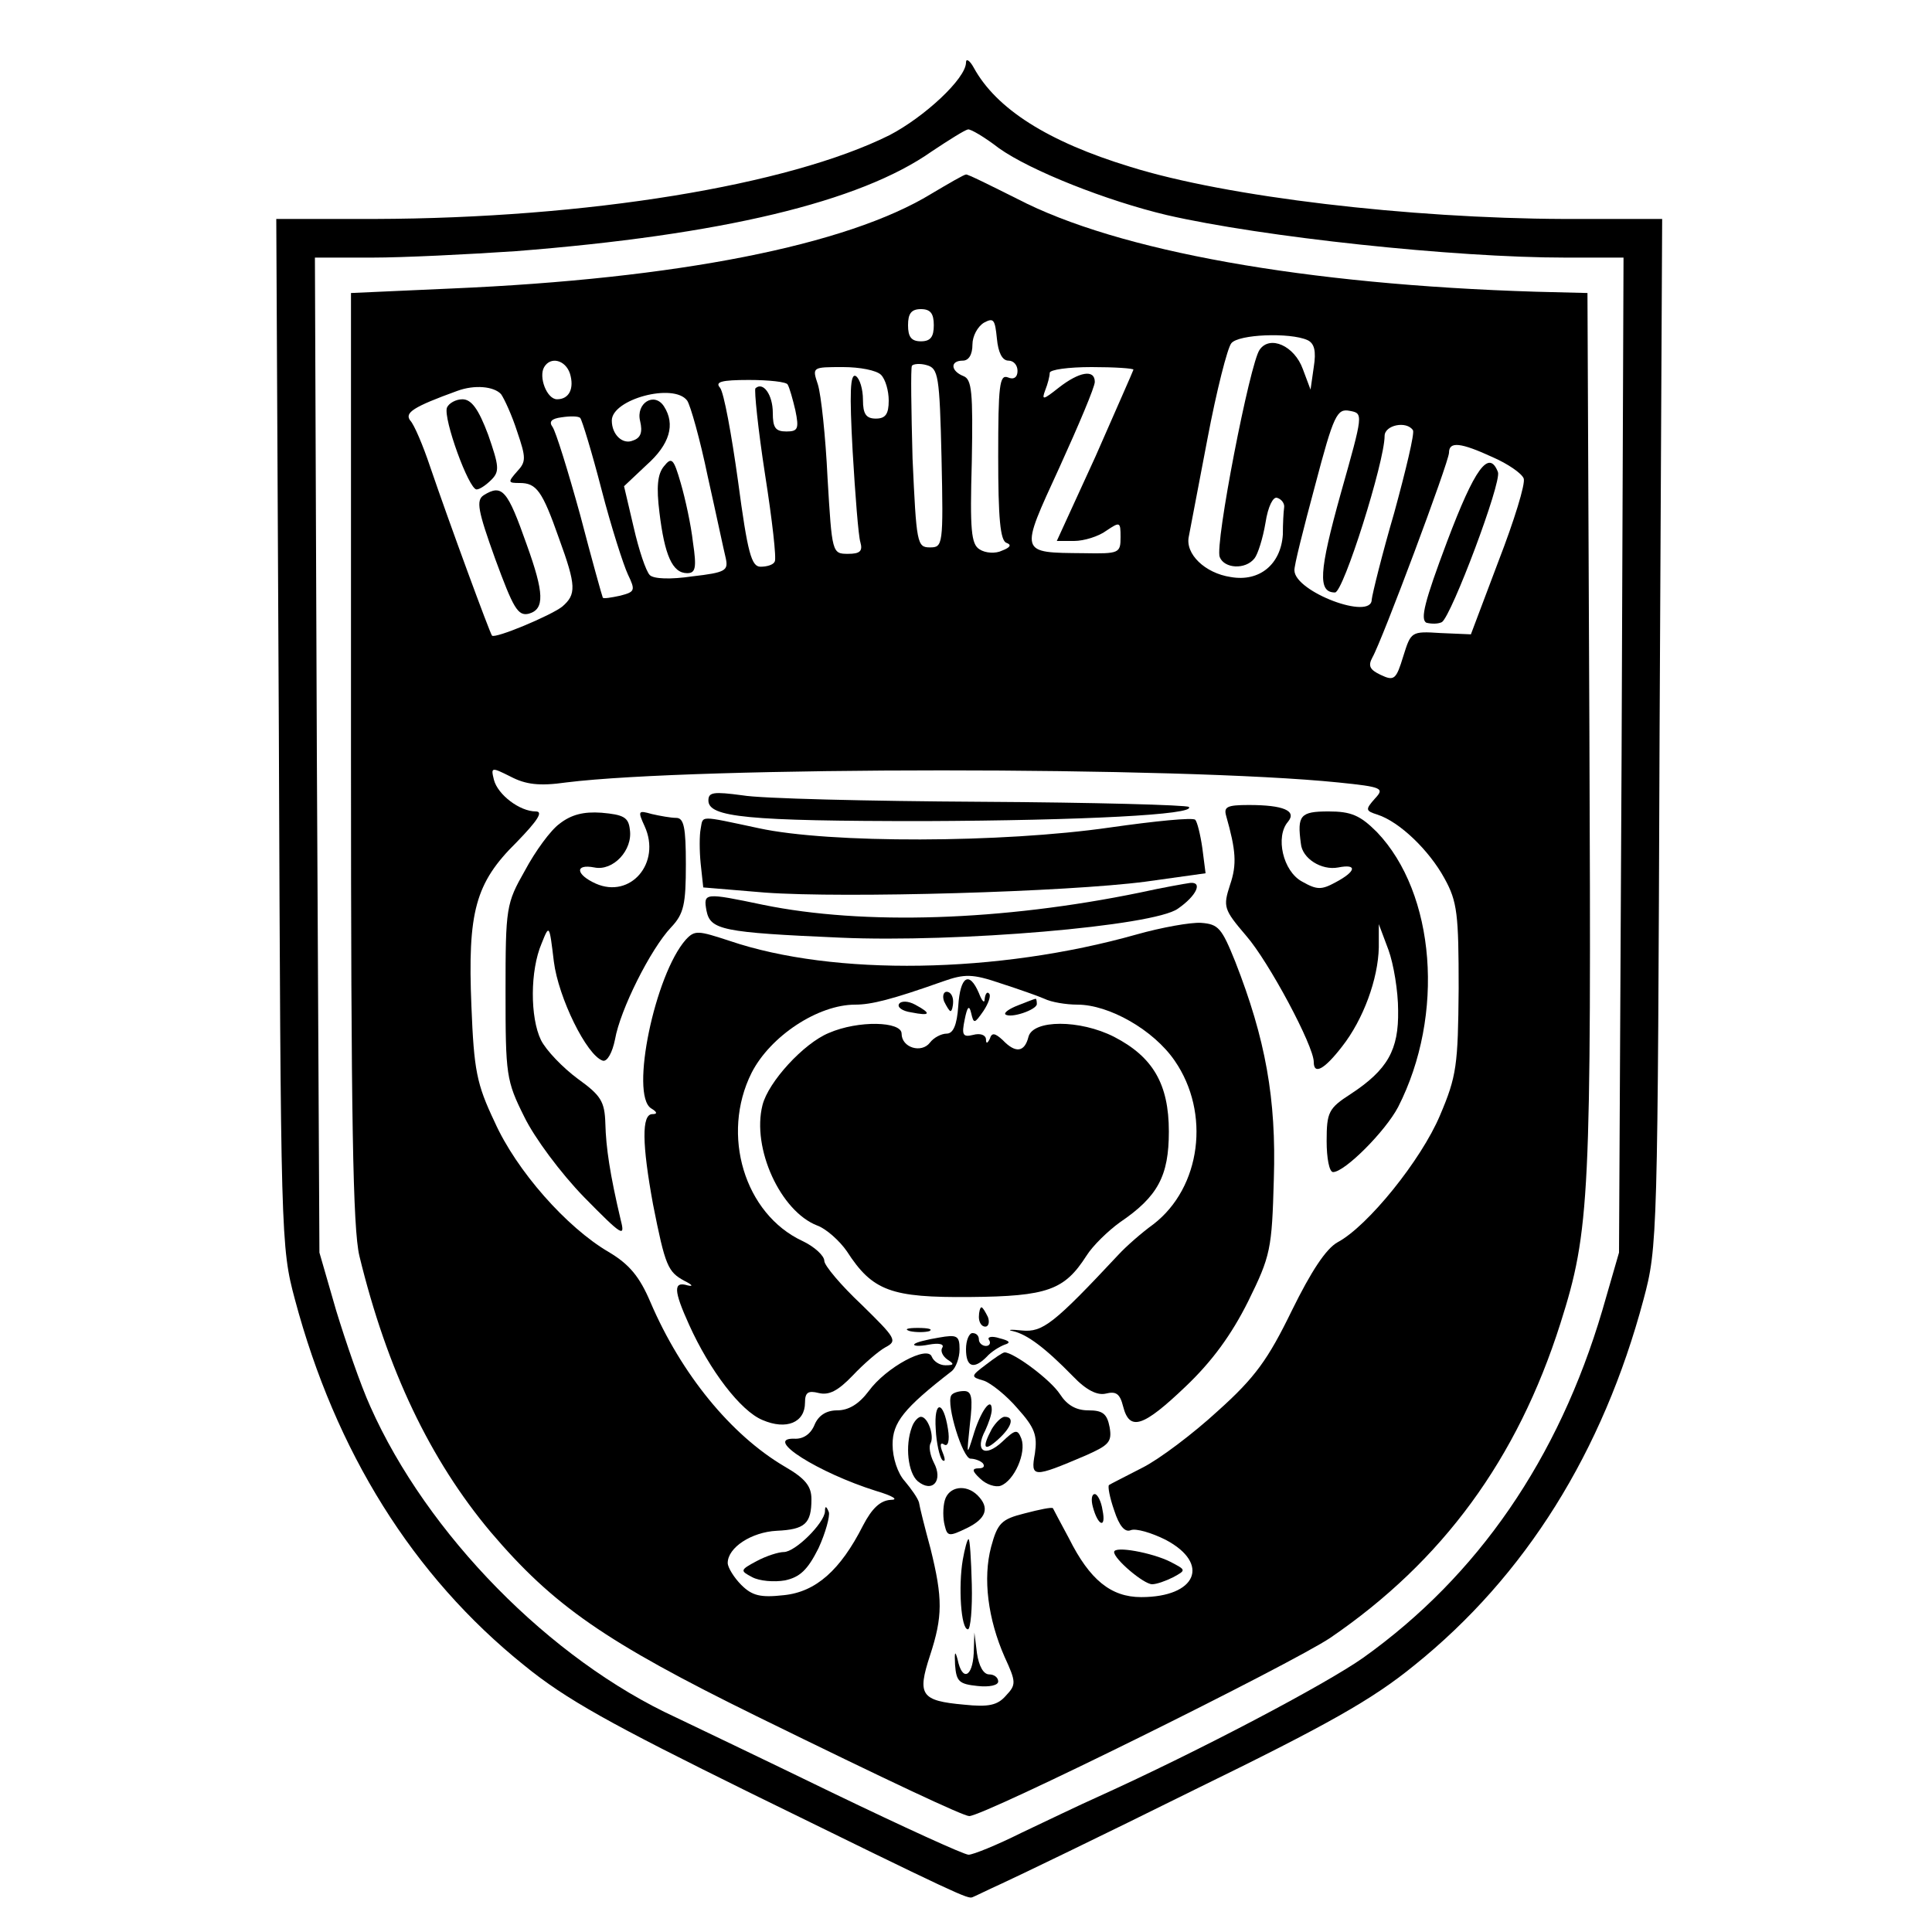 <?xml version="1.0" standalone="no"?>
<!DOCTYPE svg PUBLIC "-//W3C//DTD SVG 20010904//EN"
 "http://www.w3.org/TR/2001/REC-SVG-20010904/DTD/svg10.dtd">
<svg version="1.0" xmlns="http://www.w3.org/2000/svg"
 width="300pt" height="300pt" viewBox="0 0 300 300"
 preserveAspectRatio="xMidYMid meet">
<g transform="translate(0,300) scale(0.1,-0.1)"
fill="#000000" stroke="none">
<path d="M1500 2903 c0 -25 -65 -85 -119 -113 -157 -78 -469 -129 -799 -130
l-153 0 4 -797 c3 -786 3 -799 25 -881 63 -236 183 -429 356 -568 65 -53 134
-91 351 -198 326 -160 338 -165 345 -162 3 1 23 11 45 21 22 10 157 75 300
146 207 101 276 140 341 193 173 139 293 332 356 568 22 82 22 95 25 881 l4
797 -153 0 c-240 1 -523 34 -673 81 -128 39 -208 90 -243 154 -6 11 -12 15
-12 8z m51 -133 c49 -35 168 -82 261 -104 148 -34 445 -66 619 -66 l90 0 -3
-772 -4 -773 -26 -90 c-68 -230 -193 -412 -371 -539 -58 -41 -255 -145 -412
-216 -27 -12 -81 -38 -119 -56 -38 -19 -75 -34 -82 -34 -7 0 -101 43 -211 96
-109 53 -218 105 -243 117 -196 90 -387 285 -475 483 -15 33 -38 100 -53 149
l-26 90 -4 773 -3 772 89 0 c48 0 149 5 223 10 318 25 534 76 646 155 27 18
51 33 56 34 4 1 26 -12 48 -29z"/>
<path d="M1446 2699 c-131 -80 -395 -132 -745 -147 l-156 -7 0 -720 c0 -566 3
-732 13 -775 43 -177 110 -317 204 -429 97 -114 177 -170 413 -286 208 -102
321 -155 330 -155 23 0 500 236 561 277 174 119 290 277 357 488 46 145 48
195 45 920 l-3 680 -80 2 c-358 11 -649 63 -805 144 -42 21 -78 39 -80 38 -3
0 -27 -14 -54 -30z m4 -204 c0 -18 -5 -25 -20 -25 -15 0 -20 7 -20 25 0 18 5
25 20 25 15 0 20 -7 20 -25z m116 -55 c8 0 14 -7 14 -16 0 -10 -6 -14 -15 -10
-13 5 -15 -13 -15 -123 0 -94 3 -131 13 -134 8 -3 6 -7 -7 -12 -10 -5 -26 -4
-35 2 -13 8 -15 30 -12 136 2 109 0 128 -13 133 -20 8 -21 24 -1 24 9 0 15 9
15 25 0 13 8 28 18 34 15 8 17 5 20 -25 2 -21 8 -34 18 -34z m464 32 c11 -5
14 -17 10 -42 l-5 -35 -12 32 c-13 36 -51 53 -67 30 -15 -20 -70 -303 -62
-322 7 -18 40 -20 54 -2 5 6 13 31 17 55 4 26 12 41 18 39 7 -2 12 -9 11 -15
-1 -7 -2 -25 -2 -42 -3 -46 -36 -74 -81 -66 -40 6 -71 36 -65 63 2 10 15 78
29 152 14 74 31 141 37 148 11 14 91 17 118 5z m-1145 -52 c7 -23 -1 -40 -20
-40 -16 0 -29 35 -20 50 10 17 33 11 40 -10z m577 -131 c3 -136 2 -139 -18
-139 -20 0 -21 6 -27 138 -2 75 -3 140 -1 144 2 3 13 4 23 1 18 -5 20 -16 23
-144z m-94 129 c7 -7 12 -25 12 -40 0 -21 -5 -28 -20 -28 -15 0 -20 7 -20 29
0 17 -5 33 -11 37 -9 5 -10 -26 -5 -117 4 -68 9 -132 12 -141 4 -14 -1 -18
-19 -18 -25 0 -25 1 -32 118 -3 64 -10 129 -15 145 -9 27 -9 27 39 27 26 0 52
-5 59 -12z m392 8 c0 -1 -27 -62 -59 -135 l-60 -131 27 0 c15 0 38 7 50 16 21
14 22 14 22 -10 0 -25 -2 -26 -57 -25 -101 1 -100 -2 -38 133 30 66 55 125 55
133 0 20 -24 16 -56 -9 -24 -19 -27 -20 -21 -4 4 10 7 22 7 27 0 5 29 9 65 9
36 0 65 -2 65 -4z m-537 -23 c3 -5 8 -23 12 -40 6 -29 4 -33 -14 -33 -17 0
-21 6 -21 29 0 28 -15 49 -27 38 -2 -3 4 -63 15 -134 11 -70 18 -131 15 -135
-2 -5 -12 -8 -22 -8 -14 0 -20 20 -35 133 -10 72 -22 138 -28 145 -8 9 2 12
45 12 31 0 58 -3 60 -7z m-445 -15 c5 -7 17 -33 25 -58 14 -41 14 -47 0 -62
-15 -17 -14 -18 4 -18 26 0 35 -12 61 -86 27 -74 27 -87 5 -106 -18 -14 -104
-50 -109 -45 -3 3 -66 174 -96 262 -11 33 -25 66 -31 72 -9 12 4 21 73 46 27
10 57 7 68 -5z m289 -10 c5 -7 20 -60 32 -118 13 -58 25 -115 28 -127 4 -19 0
-22 -52 -28 -34 -5 -60 -4 -66 2 -6 6 -17 39 -25 74 l-15 64 35 33 c36 32 45
63 27 91 -15 23 -44 5 -37 -23 4 -17 1 -26 -11 -30 -16 -7 -33 9 -33 31 0 33
96 59 117 31z m1015 -144 c-34 -122 -36 -154 -9 -154 13 0 77 203 77 243 0 17
34 24 44 9 3 -4 -11 -62 -29 -128 -19 -65 -34 -126 -35 -135 0 -33 -119 12
-120 45 -1 6 14 65 32 132 29 110 34 120 54 116 21 -4 21 -4 -14 -128z m-1148
6 c15 -58 34 -117 41 -132 12 -25 11 -27 -12 -33 -14 -3 -26 -5 -27 -3 -1 2
-17 59 -35 128 -19 69 -38 130 -43 137 -6 8 -2 13 14 15 13 2 26 2 29 -1 3 -4
18 -53 33 -111z m1384 50 c23 -10 45 -25 48 -33 3 -8 -15 -66 -39 -128 l-43
-114 -47 2 c-46 3 -46 2 -58 -36 -11 -36 -14 -39 -35 -29 -17 8 -20 14 -13 27
15 26 119 304 119 318 0 18 18 16 68 -7z m-1439 -505 c201 25 954 25 1199 0
69 -7 72 -9 57 -25 -15 -17 -15 -19 4 -25 34 -11 80 -55 104 -99 20 -36 22
-56 22 -171 -1 -119 -3 -136 -29 -197 -29 -69 -112 -172 -159 -197 -18 -10
-41 -45 -71 -106 -37 -76 -57 -104 -115 -156 -38 -35 -91 -75 -117 -88 -27
-14 -51 -26 -52 -27 -2 -2 1 -19 8 -39 8 -25 17 -35 26 -31 8 3 32 -4 54 -15
70 -37 48 -89 -38 -89 -47 0 -80 27 -112 91 -13 24 -24 45 -25 47 -2 2 -21 -2
-44 -8 -36 -9 -42 -15 -52 -52 -13 -49 -5 -112 21 -171 18 -39 18 -43 2 -60
-13 -15 -27 -18 -65 -14 -67 6 -73 15 -53 76 20 61 20 89 1 166 -9 33 -17 65
-18 72 -2 7 -12 21 -22 33 -11 12 -19 36 -19 57 0 34 17 56 92 114 6 5 12 20
12 34 0 21 -4 23 -32 18 -18 -3 -35 -7 -38 -10 -3 -3 7 -4 22 -1 16 3 25 1 21
-5 -3 -5 1 -13 8 -18 11 -7 11 -9 -3 -9 -9 0 -18 6 -21 13 -6 19 -71 -16 -98
-53 -15 -20 -31 -30 -49 -30 -17 0 -29 -8 -35 -22 -6 -15 -18 -23 -32 -22 -48
1 38 -53 127 -81 27 -8 36 -14 23 -14 -16 -1 -29 -13 -43 -40 -35 -69 -73
-103 -123 -108 -36 -4 -49 -1 -66 16 -11 11 -21 27 -21 34 0 24 37 48 76 50
44 2 54 11 54 49 0 20 -9 32 -42 51 -83 49 -160 143 -208 255 -17 40 -33 59
-65 78 -65 38 -143 126 -177 202 -28 59 -32 80 -36 180 -6 146 6 191 70 254
33 34 42 48 30 48 -25 0 -59 26 -65 49 -5 20 -4 20 26 5 23 -12 44 -15 86 -9z"/>
<path d="M694 2367 c-6 -17 34 -127 46 -127 5 0 15 7 23 15 13 13 12 21 -5 70
-15 40 -26 55 -40 55 -10 0 -21 -6 -24 -13z"/>
<path d="M751 2231 c-12 -8 -9 -24 18 -99 28 -76 35 -89 52 -85 25 7 24 32 -3
107 -30 85 -38 95 -67 77z"/>
<path d="M1031 2276 c-10 -12 -12 -32 -7 -72 8 -66 20 -94 43 -94 13 0 15 8 9
48 -3 27 -12 68 -19 92 -11 38 -14 41 -26 26z"/>
<path d="M2247 2159 c-35 -93 -42 -121 -32 -126 8 -2 18 -2 24 1 15 10 93 217
87 233 -14 36 -36 6 -79 -108z"/>
<path d="M1100 1757 c0 -26 60 -32 335 -32 246 1 423 10 411 22 -3 3 -148 7
-323 8 -175 1 -342 5 -370 10 -45 6 -53 5 -53 -8z"/>
<path d="M1904 1733 c15 -53 17 -75 6 -107 -11 -34 -10 -38 25 -79 35 -40 105
-171 105 -196 0 -21 17 -11 44 24 33 42 56 105 57 154 l0 36 15 -40 c8 -22 15
-64 15 -94 1 -61 -16 -92 -74 -130 -34 -22 -37 -28 -37 -73 0 -26 4 -48 10
-48 18 0 81 63 101 101 73 143 58 332 -33 427 -26 26 -40 32 -75 32 -44 0 -49
-6 -43 -50 2 -23 32 -42 58 -37 30 6 28 -6 -4 -23 -22 -12 -29 -12 -52 1 -30
16 -42 70 -22 93 14 17 -7 26 -61 26 -34 0 -39 -3 -35 -17z"/>
<path d="M869 1721 c-14 -10 -38 -43 -54 -73 -29 -51 -30 -57 -30 -188 0 -129
1 -138 29 -194 16 -33 57 -88 93 -125 59 -60 64 -63 57 -36 -17 72 -23 113
-24 150 -1 35 -7 44 -43 70 -23 17 -49 44 -57 60 -17 35 -17 108 1 150 12 30
12 30 19 -28 7 -56 51 -146 76 -154 7 -2 15 13 19 33 8 46 55 140 87 174 20
21 23 36 23 98 0 57 -3 72 -15 72 -8 0 -25 3 -38 6 -21 6 -22 5 -11 -19 26
-57 -22 -113 -76 -89 -31 14 -33 31 -2 25 29 -6 60 27 55 59 -2 19 -10 23 -44
26 -28 2 -47 -3 -65 -17z"/>
<path d="M1088 1713 c-2 -10 -2 -34 0 -54 l4 -37 96 -8 c124 -9 469 1 591 17
l93 13 -5 39 c-3 21 -8 41 -11 44 -3 4 -63 -2 -133 -12 -167 -24 -435 -25
-545 -1 -94 20 -86 20 -90 -1z"/>
<path d="M1770 1614 c-214 -44 -429 -51 -585 -19 -91 19 -93 19 -88 -9 6 -30
24 -34 208 -42 180 -8 487 18 524 45 29 20 39 42 19 40 -7 -1 -42 -7 -78 -15z"/>
<path d="M1765 1549 c-216 -61 -470 -65 -632 -10 -49 16 -54 17 -68 2 -48 -54
-87 -241 -54 -262 10 -6 10 -9 2 -9 -17 0 -16 -47 1 -140 19 -96 23 -105 49
-119 12 -6 14 -9 5 -7 -23 7 -22 -8 2 -61 32 -71 80 -134 114 -148 37 -16 66
-4 66 27 0 16 5 19 21 15 16 -4 30 3 53 27 17 18 40 38 51 44 19 10 16 14 -37
66 -32 30 -58 61 -58 68 0 8 -15 22 -34 31 -90 42 -127 165 -79 261 29 57 103
106 161 106 25 0 57 8 136 36 34 12 46 12 90 -3 28 -9 59 -20 68 -24 10 -5 33
-9 51 -9 49 0 118 -39 151 -87 56 -81 41 -197 -33 -254 -18 -13 -42 -34 -54
-47 -101 -108 -118 -121 -150 -118 -18 2 -24 1 -14 -1 22 -5 50 -26 93 -70 21
-22 38 -30 51 -27 16 4 22 0 27 -20 10 -39 31 -32 97 31 41 39 71 80 97 132
35 71 37 81 40 190 4 125 -13 218 -60 338 -21 52 -26 58 -53 60 -16 1 -61 -7
-100 -18z"/>
<path d="M1488 1438 c-2 -30 -8 -43 -18 -43 -8 0 -20 -6 -26 -14 -13 -17 -44
-8 -44 14 0 19 -67 21 -113 1 -39 -16 -94 -76 -103 -112 -17 -67 28 -165 85
-187 14 -5 35 -24 46 -40 40 -62 69 -72 191 -71 121 1 147 11 181 64 10 16 34
39 52 52 59 40 76 72 76 141 0 74 -25 116 -85 147 -53 27 -126 27 -133 0 -6
-24 -20 -26 -40 -5 -12 11 -17 12 -20 2 -4 -8 -6 -8 -6 0 -1 6 -9 9 -20 6 -16
-4 -18 0 -13 24 4 20 7 23 10 10 4 -17 5 -17 19 3 8 12 12 24 9 27 -3 4 -6 0
-7 -8 0 -8 -4 -4 -9 9 -15 35 -29 26 -32 -20z"/>
<path d="M1466 1445 c4 -8 8 -15 10 -15 2 0 4 7 4 15 0 8 -4 15 -10 15 -5 0
-7 -7 -4 -15z"/>
<path d="M1396 1441 c-3 -5 5 -11 19 -13 30 -6 32 -2 6 12 -11 6 -22 6 -25 1z"/>
<path d="M1581 1439 c-13 -5 -22 -11 -20 -14 8 -7 49 7 49 16 0 5 -1 9 -2 8
-2 0 -14 -5 -27 -10z"/>
<path d="M1520 955 c0 -8 4 -15 10 -15 5 0 7 7 4 15 -4 8 -8 15 -10 15 -2 0
-4 -7 -4 -15z"/>
<path d="M1413 933 c9 -2 23 -2 30 0 6 3 -1 5 -18 5 -16 0 -22 -2 -12 -5z"/>
<path d="M1500 905 c0 -28 12 -32 32 -12 7 8 20 16 28 19 10 3 8 6 -8 10 -12
4 -20 2 -16 -3 3 -5 0 -9 -5 -9 -6 0 -11 5 -11 10 0 6 -4 10 -10 10 -5 0 -10
-11 -10 -25z"/>
<path d="M1531 881 c-24 -18 -24 -19 -3 -25 11 -4 35 -23 52 -43 27 -30 31
-42 27 -70 -7 -38 -3 -38 79 -3 36 16 41 21 37 44 -4 21 -11 26 -33 26 -19 0
-33 8 -44 25 -15 23 -72 65 -86 65 -3 0 -16 -9 -29 -19z"/>
<path d="M1477 833 c-8 -14 18 -98 30 -98 6 0 15 -3 19 -7 4 -5 1 -8 -6 -8
-11 0 -11 -4 2 -16 9 -9 24 -14 32 -11 21 8 40 51 32 73 -6 15 -9 15 -30 -5
-27 -25 -43 -14 -26 18 5 11 10 25 10 32 0 22 -18 -3 -29 -41 -10 -32 -10 -30
-5 18 5 42 3 52 -9 52 -9 0 -18 -3 -20 -7z"/>
<path d="M1453 781 c1 -22 6 -43 10 -48 5 -4 5 1 1 11 -5 12 -4 17 2 13 6 -4
9 6 6 24 -7 45 -22 45 -19 0z"/>
<path d="M1416 784 c-11 -29 -6 -71 9 -84 23 -19 40 1 25 29 -6 12 -8 25 -5
30 6 11 -4 41 -15 41 -4 0 -11 -7 -14 -16z"/>
<path d="M1540 781 c-16 -30 -12 -36 10 -16 21 19 26 35 10 35 -5 0 -14 -9
-20 -19z"/>
<path d="M1467 670 c-3 -11 -3 -28 0 -39 4 -17 7 -17 34 -4 31 15 36 32 17 51
-18 18 -45 14 -51 -8z"/>
<path d="M1697 660 c8 -30 21 -34 15 -5 -2 14 -8 25 -12 25 -5 0 -6 -9 -3 -20z"/>
<path d="M1281 653 c-1 -18 -46 -63 -64 -63 -8 0 -27 -6 -42 -14 -26 -14 -26
-15 -7 -25 11 -6 34 -8 51 -5 23 5 35 16 52 50 11 24 18 50 16 56 -4 10 -6 10
-6 1z"/>
<path d="M1495 578 c-7 -41 -3 -108 8 -108 4 0 7 32 6 70 -1 39 -3 70 -5 70
-2 0 -6 -15 -9 -32z"/>
<path d="M1730 590 c0 -11 46 -50 59 -50 7 0 21 5 33 11 20 11 20 11 -5 24
-28 14 -87 25 -87 15z"/>
<path d="M1512 433 c-2 -38 -18 -44 -25 -10 -4 15 -5 12 -4 -8 2 -26 6 -30 35
-33 18 -2 32 1 32 7 0 6 -6 11 -14 11 -9 0 -16 13 -19 33 l-4 32 -1 -32z"/>
</g>
</svg>
